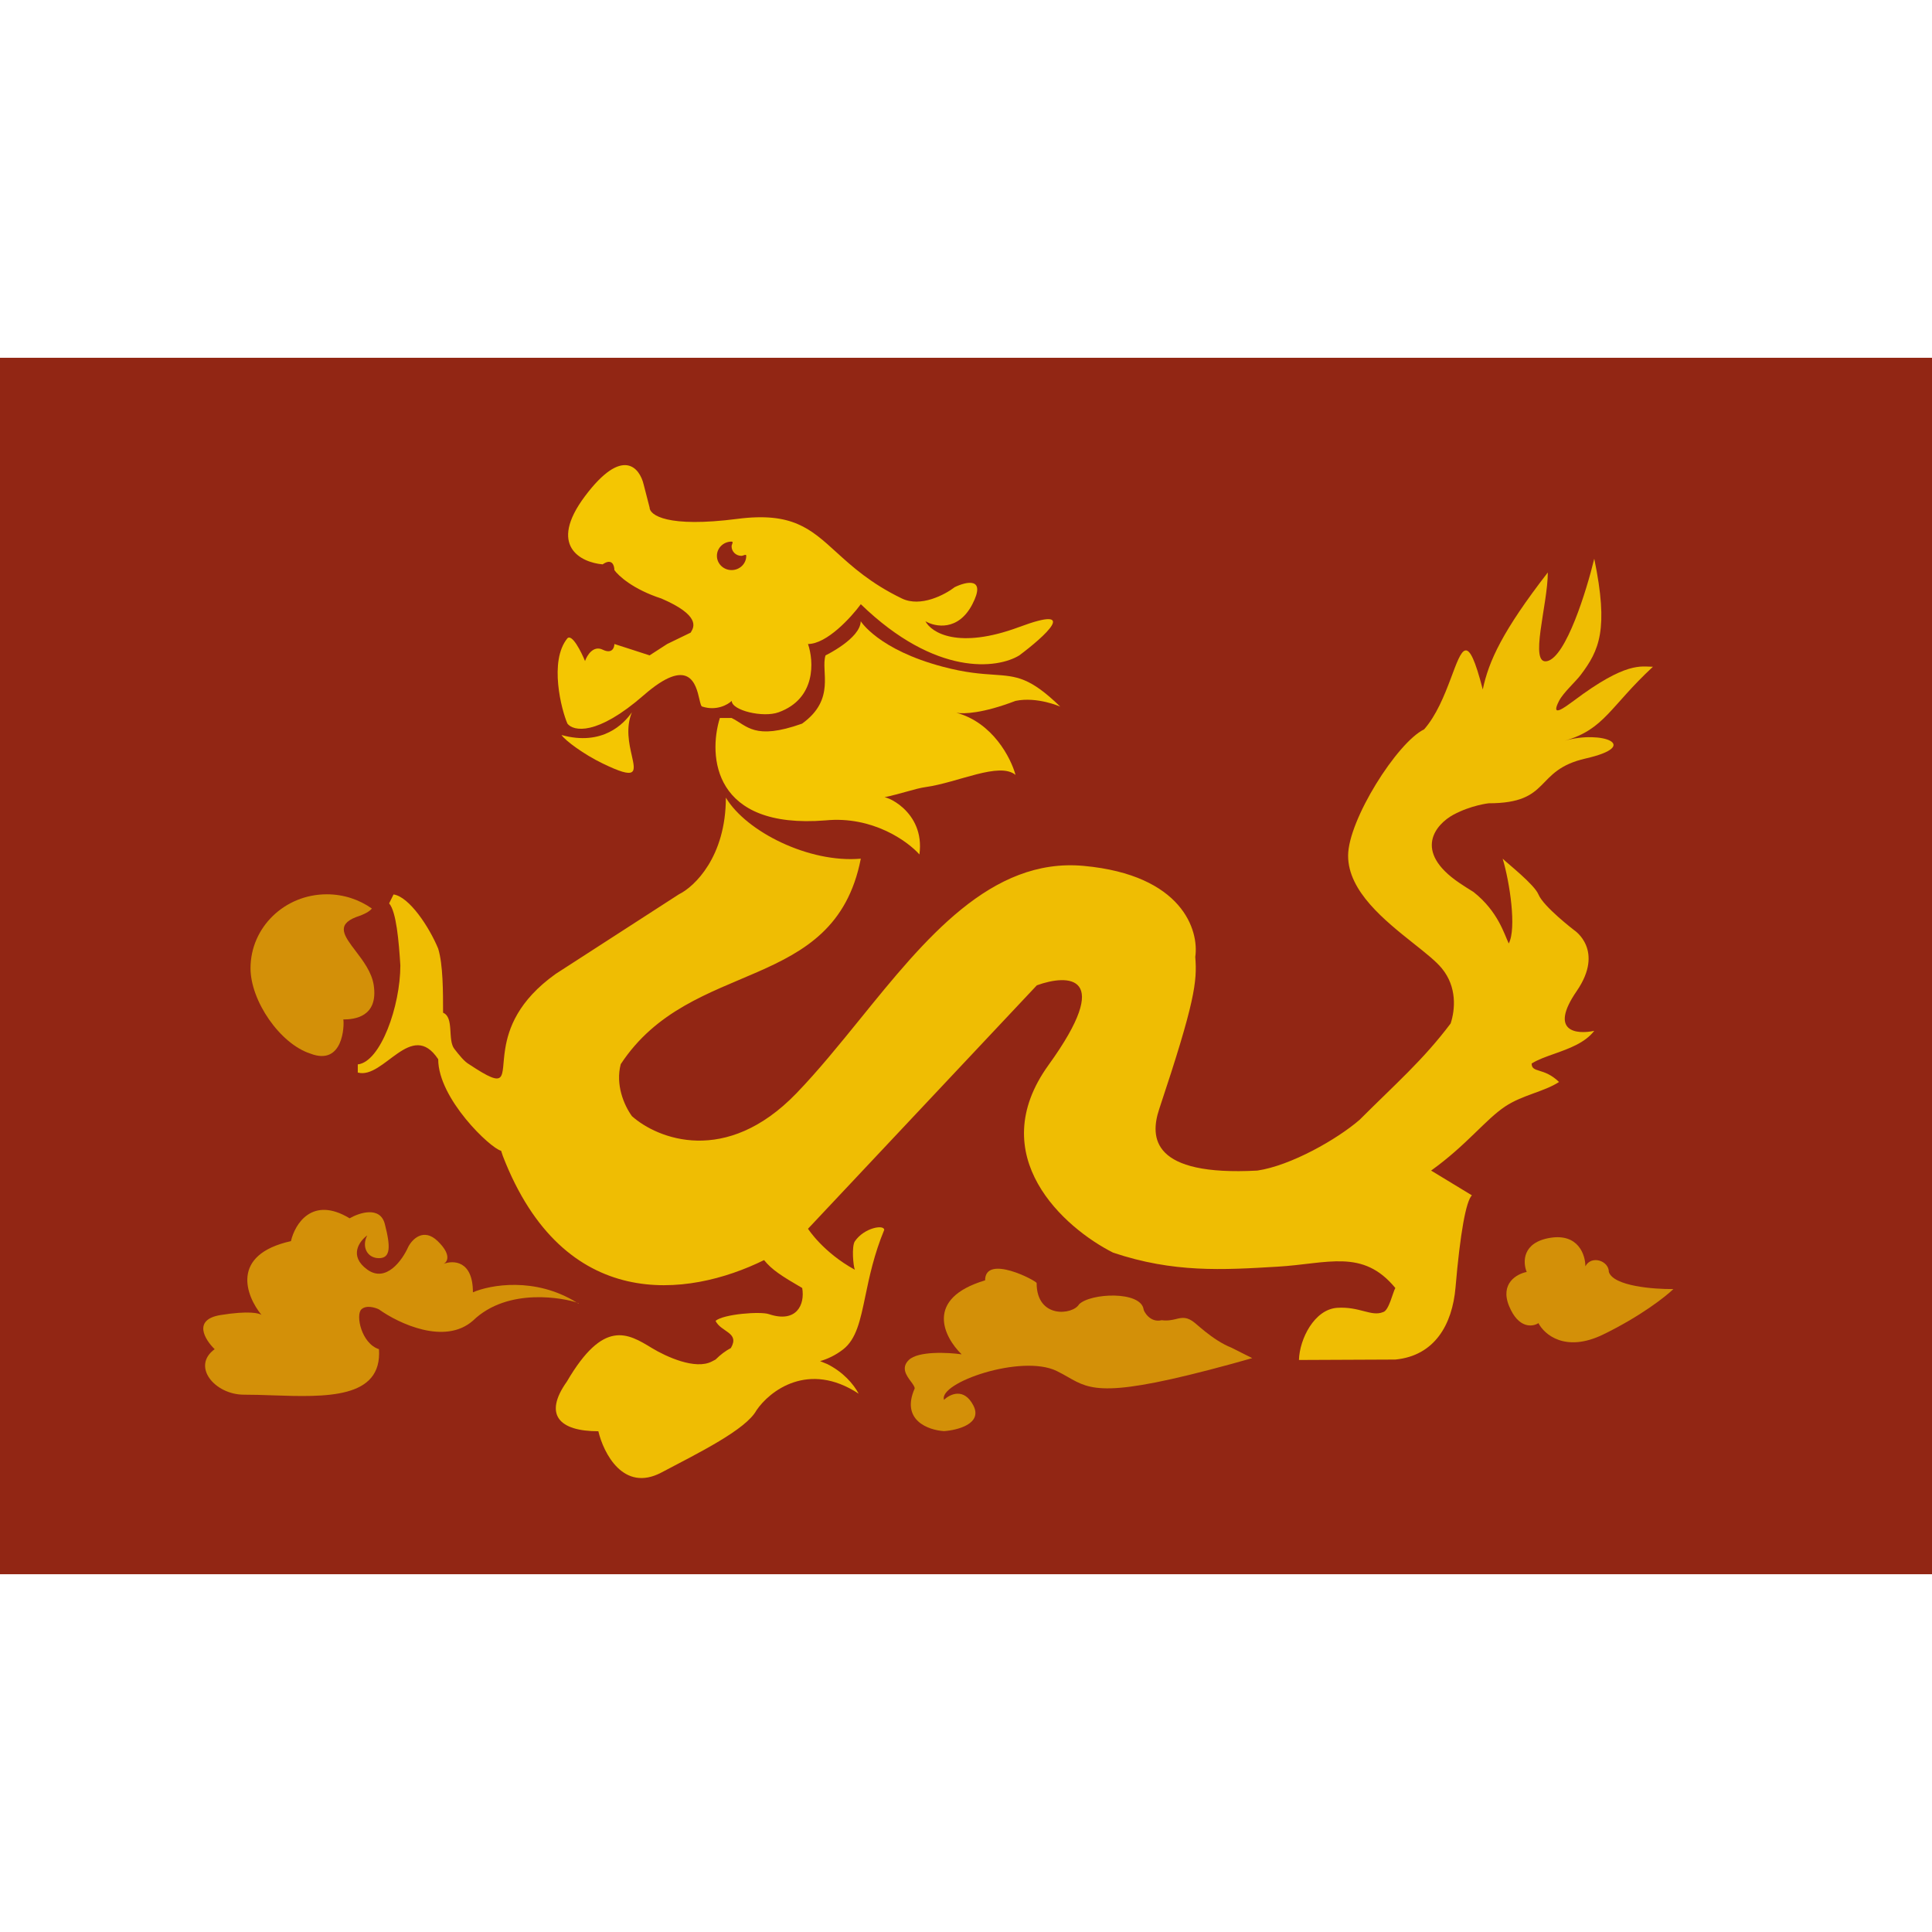 <svg width="27" height="27" viewBox="0 0 27 27" fill="none" xmlns="http://www.w3.org/2000/svg">
<rect width="27" height="27" fill="black" fill-opacity="0"/>
<rect y="5" width="27" height="17" fill="#922614"/>
<path d="M4.337 14.724C3.913 14.587 3.501 13.988 3.501 13.531C3.501 12.96 3.978 12.498 4.567 12.498C4.803 12.498 5.02 12.572 5.197 12.697C5.166 12.736 5.099 12.776 4.977 12.816C4.692 12.926 4.812 13.083 4.969 13.289C5.074 13.427 5.196 13.587 5.223 13.769C5.289 14.214 4.95 14.247 4.798 14.247C4.813 14.326 4.798 14.902 4.337 14.724Z" fill="#FFD700" fill-opacity="0.6"/>
<path d="M5.296 18.855C5.05 18.776 4.968 18.378 5.05 18.299C5.116 18.235 5.242 18.272 5.296 18.299C5.57 18.495 6.215 18.802 6.609 18.457C7.102 17.979 7.898 18.147 8.06 18.203L8.085 18.219C8.096 18.219 8.087 18.213 8.06 18.203C7.477 17.841 6.851 17.956 6.609 18.06C6.609 17.615 6.335 17.61 6.199 17.663C6.253 17.636 6.313 17.535 6.117 17.345C5.92 17.154 5.761 17.318 5.706 17.424C5.624 17.61 5.395 17.933 5.132 17.742C4.87 17.551 5.023 17.345 5.132 17.265C5.05 17.424 5.132 17.583 5.296 17.583C5.46 17.583 5.46 17.424 5.378 17.106C5.313 16.852 5.023 16.947 4.886 17.026C4.362 16.709 4.121 17.106 4.066 17.345C3.213 17.535 3.438 18.113 3.656 18.378C3.629 18.352 3.476 18.314 3.082 18.378C2.689 18.442 2.863 18.722 3 18.855C2.672 19.093 3 19.491 3.41 19.491C3.537 19.491 3.672 19.495 3.808 19.5C4.55 19.525 5.344 19.552 5.296 18.855Z" fill="#FFD700" fill-opacity="0.6"/>
<path d="M15.982 18.299C15.982 18.32 16.069 18.491 16.235 18.45C16.318 18.461 16.38 18.447 16.434 18.434C16.52 18.413 16.59 18.397 16.702 18.491C16.748 18.531 16.795 18.57 16.843 18.609C16.954 18.697 17.073 18.779 17.211 18.835L17.5 18.98C17.401 19.008 17.304 19.035 17.211 19.061C15.447 19.543 15.244 19.427 14.924 19.244C14.876 19.216 14.825 19.188 14.766 19.159C14.274 18.921 13.111 19.324 13.193 19.563C13.275 19.483 13.472 19.388 13.603 19.642C13.734 19.897 13.384 19.987 13.193 20C12.974 19.987 12.586 19.849 12.783 19.404C12.783 19.379 12.759 19.346 12.731 19.308C12.669 19.225 12.588 19.115 12.701 19.006C12.832 18.879 13.248 18.9 13.439 18.927C13.193 18.688 12.914 18.148 13.767 17.893C13.767 17.521 14.487 17.9 14.487 17.931C14.487 18.432 14.993 18.378 15.08 18.228C15.241 18.069 15.944 18.038 15.982 18.299Z" fill="#FFD700" fill-opacity="0.6"/>
<path d="M22.402 18.651C22.927 18.396 23.277 18.12 23.386 18.015C23.113 18.018 22.55 17.975 22.484 17.776C22.484 17.617 22.238 17.538 22.156 17.697C22.156 17.538 22.058 17.235 21.664 17.299C21.27 17.363 21.281 17.643 21.336 17.776C21.199 17.802 20.959 17.935 21.09 18.253C21.221 18.571 21.418 18.544 21.5 18.491C21.582 18.651 21.877 18.905 22.402 18.651Z" fill="#FFD700" fill-opacity="0.6"/>
<path d="M10.745 18.365C10.628 18.325 10.114 18.363 10 18.459C10.076 18.619 10.342 18.619 10.214 18.839C10.142 18.877 10.07 18.93 10 19L9.95 19.026C9.719 19.149 9.308 18.959 9.11 18.839C8.772 18.633 8.436 18.429 7.922 19.308C7.593 19.77 7.813 20.002 8.362 20.002C8.435 20.31 8.713 20.857 9.241 20.58C9.768 20.302 10.425 19.979 10.572 19.709C10.755 19.439 11.297 19.015 12 19.477C11.928 19.341 11.783 19.175 11.563 19.064L11.461 19.022C11.565 18.992 11.676 18.941 11.783 18.858C11.968 18.714 12.023 18.453 12.094 18.11C12.149 17.846 12.214 17.534 12.357 17.188C12.357 17.109 12.078 17.156 11.947 17.347C11.899 17.417 11.925 17.702 11.947 17.745C11.5 17.5 11.292 17.172 11.292 17.172L14.49 13.77C14.927 13.611 15.572 13.611 14.654 14.883C13.736 16.155 14.873 17.162 15.556 17.506C16.401 17.789 17.082 17.748 17.854 17.702C18.555 17.661 19.045 17.446 19.5 18C19.466 18.055 19.411 18.318 19.328 18.337C19.163 18.404 19 18.256 18.687 18.277C18.368 18.299 18.161 18.713 18.153 19.006L19.5 19C20.049 18.947 20.296 18.512 20.341 17.994C20.406 17.231 20.488 16.785 20.57 16.705L20 16.359C20.5 16 20.755 15.65 21.035 15.463C21.277 15.302 21.577 15.258 21.788 15.121C21.574 14.913 21.405 15 21.405 14.863C21.49 14.809 21.603 14.769 21.722 14.727C21.927 14.654 22.15 14.575 22.28 14.406C22.035 14.459 21.641 14.422 22.035 13.85C22.428 13.277 22 13 22 13C22 13 21.571 12.672 21.5 12.5C21.443 12.361 21.076 12.074 21 12C21.1 12.333 21.196 12.977 21.085 13.185C21.023 13.059 20.938 12.739 20.593 12.466C20.519 12.42 20.452 12.378 20.395 12.339C19.739 11.894 20.067 11.518 20.313 11.385C20.559 11.253 20.804 11.226 20.804 11.226C21.693 11.226 21.43 10.766 22.16 10.6C22.944 10.421 22.386 10.203 21.87 10.351C22.422 10.193 22.5 9.875 23.1 9.318C22.936 9.318 22.73 9.239 21.991 9.795C21.882 9.874 21.657 10.049 21.788 9.795C21.849 9.677 22.023 9.524 22.093 9.429C22.348 9.09 22.485 8.799 22.28 7.808C22.171 8.258 21.887 9.175 21.624 9.239C21.362 9.302 21.631 8.451 21.631 8C21.001 8.814 20.804 9.239 20.722 9.636C20.509 8.808 20.434 9.058 20.273 9.487C20.186 9.717 20.074 9.998 19.902 10.193C19.526 10.375 18.841 11.459 18.84 11.958C18.839 12.457 19.354 12.866 19.755 13.185C19.92 13.316 20.066 13.431 20.149 13.532C20.365 13.794 20.336 14.111 20.273 14.303C19.887 14.816 19.5 15.15 19 15.65C18.687 15.921 18.042 16.289 17.572 16.359C16.095 16.439 16.067 15.9 16.2 15.5C16.7 14 16.732 13.717 16.704 13.373C16.759 13.002 16.524 12.228 15.146 12.101C13.85 11.981 12.925 13.123 12.023 14.237C11.726 14.603 11.432 14.966 11.128 15.281C10.144 16.298 9.187 15.916 8.831 15.598C8.718 15.441 8.6 15.157 8.675 14.872C9.659 13.373 11.659 13.898 12.03 12C11.309 12.064 10.429 11.624 10.144 11.147C10.144 11.973 9.706 12.392 9.488 12.498L7.765 13.611C7.239 13.987 7.105 14.376 7.06 14.659C6.996 15.056 7.109 15.24 6.558 14.875C6.488 14.835 6.419 14.747 6.35 14.659C6.251 14.533 6.35 14.218 6.192 14.153C6.192 13.859 6.192 13.482 6.124 13.258C5.998 12.953 5.719 12.532 5.5 12.5L5.438 12.625C5.539 12.74 5.574 13.158 5.595 13.492C5.595 14.059 5.318 14.842 5 14.875V14.989C5.362 15.089 5.75 14.237 6.124 14.803C6.124 15.356 6.858 16.051 7.003 16.082C7.011 16.106 7.019 16.131 7.027 16.155C7.878 18.354 9.607 18.137 10.678 17.61C10.785 17.744 10.922 17.832 11.211 18C11.252 18.237 11.128 18.494 10.745 18.365Z" fill="#FFD700" fill-opacity="0.85"/>
<path fill-rule="evenodd" clip-rule="evenodd" d="M8.422 7.887C8.121 7.861 7.651 7.633 8.176 6.933C8.701 6.234 8.941 6.536 8.996 6.774L9.078 7.092C9.078 7.198 9.324 7.378 10.308 7.251C11.069 7.153 11.328 7.389 11.686 7.715C11.907 7.916 12.166 8.152 12.604 8.364C12.867 8.491 13.206 8.311 13.343 8.205C13.507 8.126 13.786 8.062 13.589 8.444C13.392 8.825 13.069 8.762 12.933 8.682C13.015 8.841 13.392 9.08 14.245 8.762C15.098 8.444 14.6 8.894 14.245 9.159C13.944 9.345 13.08 9.461 12.03 8.444C11.894 8.629 11.555 9 11.292 9C11.374 9.239 11.407 9.763 10.882 9.954C10.664 10.034 10.226 9.928 10.226 9.795C10.172 9.848 10.013 9.938 9.816 9.875C9.798 9.875 9.788 9.831 9.774 9.771C9.726 9.563 9.633 9.16 8.996 9.716C8.34 10.288 8.012 10.219 7.93 10.113C7.848 9.928 7.668 9.238 7.93 8.92C7.996 8.857 8.121 9.106 8.176 9.238C8.203 9.159 8.291 9.016 8.422 9.079C8.553 9.143 8.586 9.053 8.586 9L8.832 9.079L9.078 9.159L9.324 9L9.652 8.841C9.654 8.838 9.656 8.834 9.659 8.829C9.697 8.765 9.793 8.601 9.242 8.364C8.849 8.237 8.641 8.046 8.586 7.967C8.586 7.902 8.553 7.796 8.422 7.887ZM10.361 7.768C10.388 7.768 10.429 7.737 10.429 7.768C10.429 7.878 10.338 7.967 10.224 7.967C10.111 7.967 10.019 7.878 10.019 7.768C10.019 7.658 10.111 7.569 10.224 7.569C10.256 7.569 10.224 7.608 10.224 7.635C10.224 7.709 10.286 7.768 10.361 7.768Z" fill="#FFD700" fill-opacity="0.9"/>
<path d="M10.06 10.034C9.896 10.564 9.962 11.592 11.537 11.465C12.193 11.401 12.685 11.756 12.849 11.941C12.933 11.325 12.337 11.097 12.337 11.147C12.608 11.09 12.79 11.02 12.933 11C13.392 10.936 13.963 10.643 14.192 10.829C14.128 10.594 13.874 10.098 13.366 9.961C13.469 9.98 13.738 9.969 14.192 9.795C14.495 9.732 14.817 9.875 14.817 9.875C14.393 9.464 14.209 9.451 13.888 9.429C13.712 9.417 13.496 9.403 13.177 9.318C12.275 9.08 12.029 8.682 12.029 8.682C12.023 8.925 11.537 9.159 11.537 9.159C11.466 9.378 11.686 9.771 11.209 10.113C10.539 10.351 10.443 10.14 10.224 10.034H10.06Z" fill="#FFD700" fill-opacity="0.9"/>
<path d="M8.421 10.669C8.158 10.542 7.901 10.351 7.847 10.272C8.421 10.431 8.721 10.113 8.831 9.954C8.742 10.17 8.792 10.394 8.829 10.557C8.883 10.796 8.907 10.905 8.421 10.669Z" fill="#FFD700" fill-opacity="0.9"/>
</svg>
